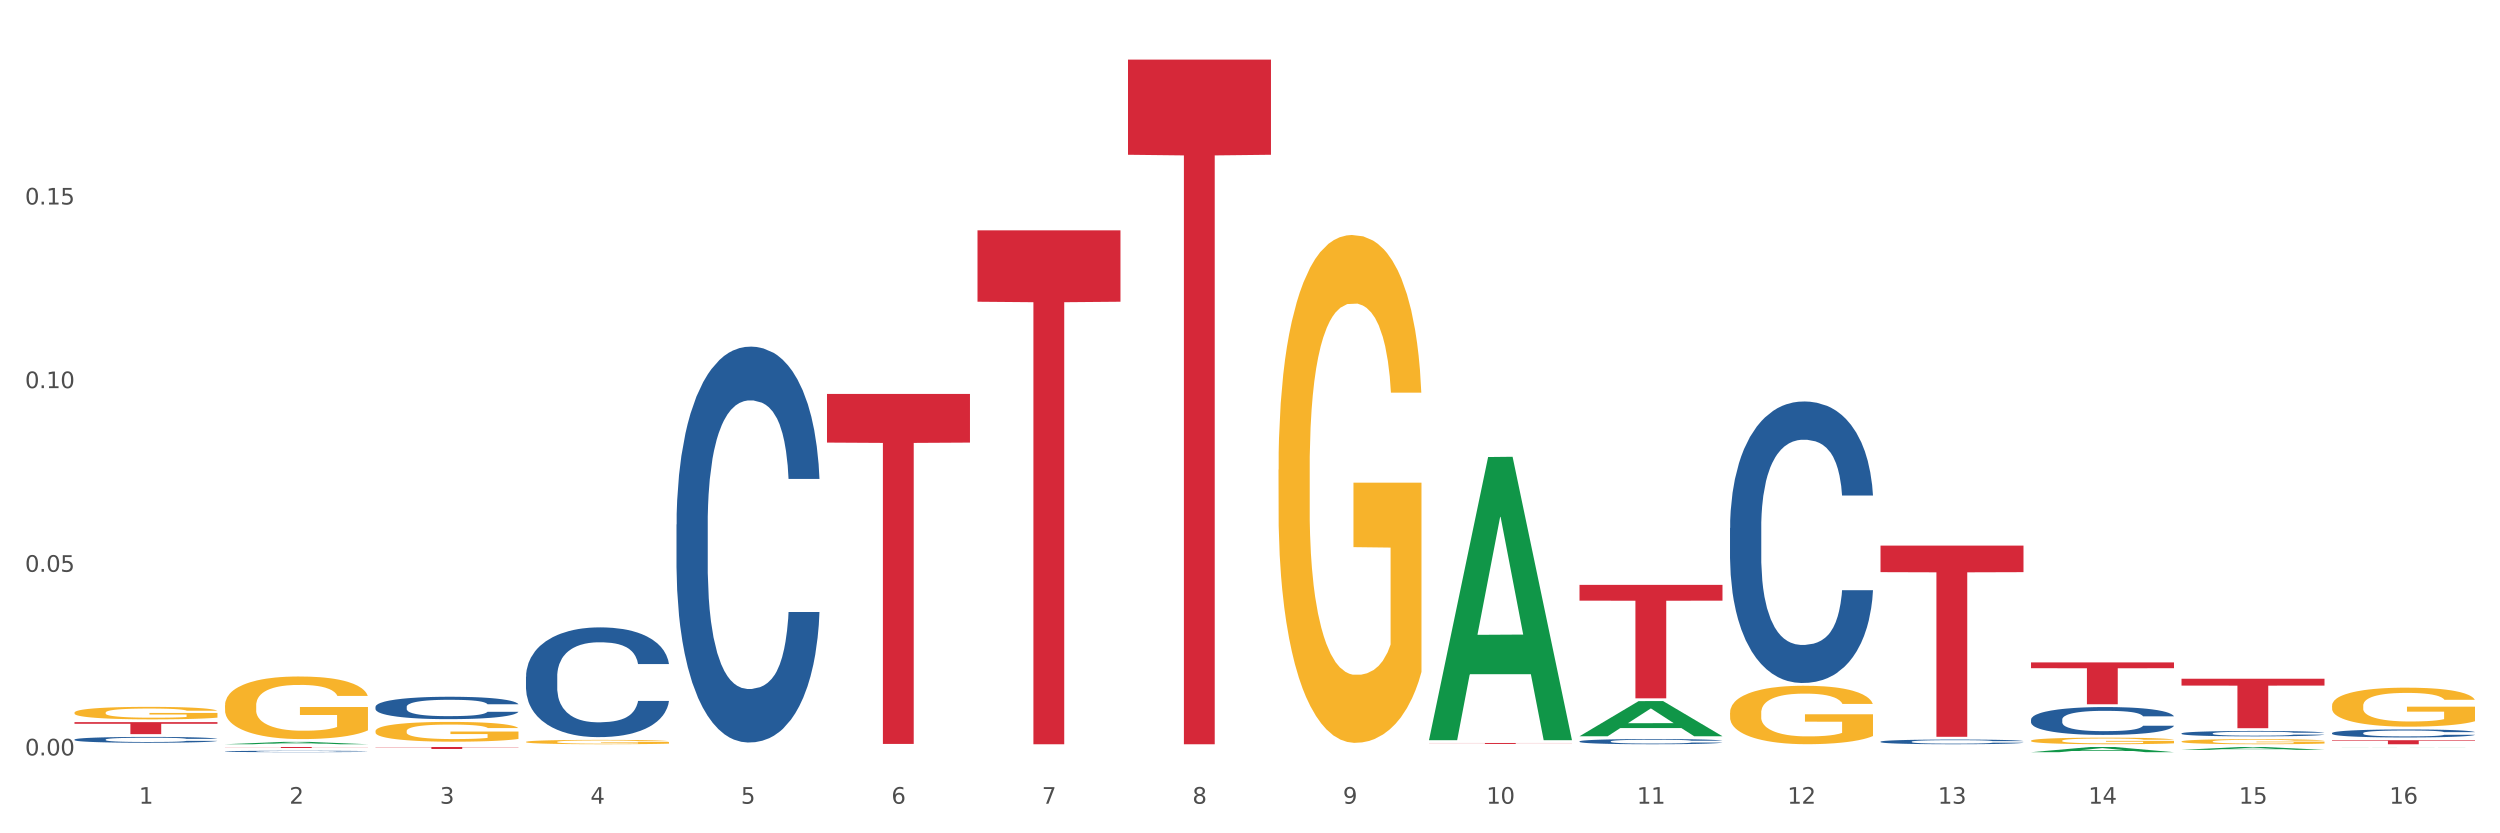 <?xml version="1.0" encoding="utf-8" standalone="no"?>
<!DOCTYPE svg PUBLIC "-//W3C//DTD SVG 1.1//EN"
  "http://www.w3.org/Graphics/SVG/1.1/DTD/svg11.dtd">
<svg xmlns:xlink="http://www.w3.org/1999/xlink" width="1080pt" height="360pt" viewBox="0 0 1080 360" xmlns="http://www.w3.org/2000/svg" version="1.1">
 <rect x="0" y="0" width="1080" height="360" fill="#333333" stroke="none"/>
 <defs>
  <style type="text/css">*{stroke-linejoin: round; stroke-linecap: butt}</style>
 </defs>
 <g id="figure_1">
  <g id="patch_1">
   <path d="M 0 360 
L 1080 360 
L 1080 0 
L 0 0 
z
" style="fill: #ffffff; stroke: #ffffff; stroke-linejoin: miter"/>
  </g>
  <g id="axes_1">
   <g id="matplotlib.axis_1">
    <g id="xtick_1">
     <g id="text_1">
      <!-- 1 -->
      <g style="fill: #4d4d4d" transform="translate(60.004 347.204) scale(0.096 -0.096)">
       <defs>
        <path id="DejaVuSans-31" d="M 794 531 
L 1825 531 
L 1825 4091 
L 703 3866 
L 703 4441 
L 1819 4666 
L 2450 4666 
L 2450 531 
L 3481 531 
L 3481 0 
L 794 0 
L 794 531 
z
" transform="scale(0.016)"/>
       </defs>
       <use xlink:href="#DejaVuSans-31"/>
      </g>
     </g>
    </g>
    <g id="xtick_2">
     <g id="text_2">
      <!-- 2 -->
      <g style="fill: #4d4d4d" transform="translate(125.021 347.204) scale(0.096 -0.096)">
       <defs>
        <path id="DejaVuSans-32" d="M 1228 531 
L 3431 531 
L 3431 0 
L 469 0 
L 469 531 
Q 828 903 1448 1529 
Q 2069 2156 2228 2338 
Q 2531 2678 2651 2914 
Q 2772 3150 2772 3378 
Q 2772 3750 2511 3984 
Q 2250 4219 1831 4219 
Q 1534 4219 1204 4116 
Q 875 4013 500 3803 
L 500 4441 
Q 881 4594 1212 4672 
Q 1544 4750 1819 4750 
Q 2544 4750 2975 4387 
Q 3406 4025 3406 3419 
Q 3406 3131 3298 2873 
Q 3191 2616 2906 2266 
Q 2828 2175 2409 1742 
Q 1991 1309 1228 531 
z
" transform="scale(0.016)"/>
       </defs>
       <use xlink:href="#DejaVuSans-32"/>
      </g>
     </g>
    </g>
    <g id="xtick_3">
     <g id="text_3">
      <!-- 3 -->
      <g style="fill: #4d4d4d" transform="translate(190.039 347.204) scale(0.096 -0.096)">
       <defs>
        <path id="DejaVuSans-33" d="M 2597 2516 
Q 3050 2419 3304 2112 
Q 3559 1806 3559 1356 
Q 3559 666 3084 287 
Q 2609 -91 1734 -91 
Q 1441 -91 1130 -33 
Q 819 25 488 141 
L 488 750 
Q 750 597 1062 519 
Q 1375 441 1716 441 
Q 2309 441 2620 675 
Q 2931 909 2931 1356 
Q 2931 1769 2642 2001 
Q 2353 2234 1838 2234 
L 1294 2234 
L 1294 2753 
L 1863 2753 
Q 2328 2753 2575 2939 
Q 2822 3125 2822 3475 
Q 2822 3834 2567 4026 
Q 2313 4219 1838 4219 
Q 1578 4219 1281 4162 
Q 984 4106 628 3988 
L 628 4550 
Q 988 4650 1302 4700 
Q 1616 4750 1894 4750 
Q 2613 4750 3031 4423 
Q 3450 4097 3450 3541 
Q 3450 3153 3228 2886 
Q 3006 2619 2597 2516 
z
" transform="scale(0.016)"/>
       </defs>
       <use xlink:href="#DejaVuSans-33"/>
      </g>
     </g>
    </g>
    <g id="xtick_4">
     <g id="text_4">
      <!-- 4 -->
      <g style="fill: #4d4d4d" transform="translate(255.056 347.204) scale(0.096 -0.096)">
       <defs>
        <path id="DejaVuSans-34" d="M 2419 4116 
L 825 1625 
L 2419 1625 
L 2419 4116 
z
M 2253 4666 
L 3047 4666 
L 3047 1625 
L 3713 1625 
L 3713 1100 
L 3047 1100 
L 3047 0 
L 2419 0 
L 2419 1100 
L 313 1100 
L 313 1709 
L 2253 4666 
z
" transform="scale(0.016)"/>
       </defs>
       <use xlink:href="#DejaVuSans-34"/>
      </g>
     </g>
    </g>
    <g id="xtick_5">
     <g id="text_5">
      <!-- 5 -->
      <g style="fill: #4d4d4d" transform="translate(320.073 347.204) scale(0.096 -0.096)">
       <defs>
        <path id="DejaVuSans-35" d="M 691 4666 
L 3169 4666 
L 3169 4134 
L 1269 4134 
L 1269 2991 
Q 1406 3038 1543 3061 
Q 1681 3084 1819 3084 
Q 2600 3084 3056 2656 
Q 3513 2228 3513 1497 
Q 3513 744 3044 326 
Q 2575 -91 1722 -91 
Q 1428 -91 1123 -41 
Q 819 9 494 109 
L 494 744 
Q 775 591 1075 516 
Q 1375 441 1709 441 
Q 2250 441 2565 725 
Q 2881 1009 2881 1497 
Q 2881 1984 2565 2268 
Q 2250 2553 1709 2553 
Q 1456 2553 1204 2497 
Q 953 2441 691 2322 
L 691 4666 
z
" transform="scale(0.016)"/>
       </defs>
       <use xlink:href="#DejaVuSans-35"/>
      </g>
     </g>
    </g>
    <g id="xtick_6">
     <g id="text_6">
      <!-- 6 -->
      <g style="fill: #4d4d4d" transform="translate(385.09 347.204) scale(0.096 -0.096)">
       <defs>
        <path id="DejaVuSans-36" d="M 2113 2584 
Q 1688 2584 1439 2293 
Q 1191 2003 1191 1497 
Q 1191 994 1439 701 
Q 1688 409 2113 409 
Q 2538 409 2786 701 
Q 3034 994 3034 1497 
Q 3034 2003 2786 2293 
Q 2538 2584 2113 2584 
z
M 3366 4563 
L 3366 3988 
Q 3128 4100 2886 4159 
Q 2644 4219 2406 4219 
Q 1781 4219 1451 3797 
Q 1122 3375 1075 2522 
Q 1259 2794 1537 2939 
Q 1816 3084 2150 3084 
Q 2853 3084 3261 2657 
Q 3669 2231 3669 1497 
Q 3669 778 3244 343 
Q 2819 -91 2113 -91 
Q 1303 -91 875 529 
Q 447 1150 447 2328 
Q 447 3434 972 4092 
Q 1497 4750 2381 4750 
Q 2619 4750 2861 4703 
Q 3103 4656 3366 4563 
z
" transform="scale(0.016)"/>
       </defs>
       <use xlink:href="#DejaVuSans-36"/>
      </g>
     </g>
    </g>
    <g id="xtick_7">
     <g id="text_7">
      <!-- 7 -->
      <g style="fill: #4d4d4d" transform="translate(450.108 347.204) scale(0.096 -0.096)">
       <defs>
        <path id="DejaVuSans-37" d="M 525 4666 
L 3525 4666 
L 3525 4397 
L 1831 0 
L 1172 0 
L 2766 4134 
L 525 4134 
L 525 4666 
z
" transform="scale(0.016)"/>
       </defs>
       <use xlink:href="#DejaVuSans-37"/>
      </g>
     </g>
    </g>
    <g id="xtick_8">
     <g id="text_8">
      <!-- 8 -->
      <g style="fill: #4d4d4d" transform="translate(515.125 347.204) scale(0.096 -0.096)">
       <defs>
        <path id="DejaVuSans-38" d="M 2034 2216 
Q 1584 2216 1326 1975 
Q 1069 1734 1069 1313 
Q 1069 891 1326 650 
Q 1584 409 2034 409 
Q 2484 409 2743 651 
Q 3003 894 3003 1313 
Q 3003 1734 2745 1975 
Q 2488 2216 2034 2216 
z
M 1403 2484 
Q 997 2584 770 2862 
Q 544 3141 544 3541 
Q 544 4100 942 4425 
Q 1341 4750 2034 4750 
Q 2731 4750 3128 4425 
Q 3525 4100 3525 3541 
Q 3525 3141 3298 2862 
Q 3072 2584 2669 2484 
Q 3125 2378 3379 2068 
Q 3634 1759 3634 1313 
Q 3634 634 3220 271 
Q 2806 -91 2034 -91 
Q 1263 -91 848 271 
Q 434 634 434 1313 
Q 434 1759 690 2068 
Q 947 2378 1403 2484 
z
M 1172 3481 
Q 1172 3119 1398 2916 
Q 1625 2713 2034 2713 
Q 2441 2713 2670 2916 
Q 2900 3119 2900 3481 
Q 2900 3844 2670 4047 
Q 2441 4250 2034 4250 
Q 1625 4250 1398 4047 
Q 1172 3844 1172 3481 
z
" transform="scale(0.016)"/>
       </defs>
       <use xlink:href="#DejaVuSans-38"/>
      </g>
     </g>
    </g>
    <g id="xtick_9">
     <g id="text_9">
      <!-- 9 -->
      <g style="fill: #4d4d4d" transform="translate(580.142 347.204) scale(0.096 -0.096)">
       <defs>
        <path id="DejaVuSans-39" d="M 703 97 
L 703 672 
Q 941 559 1184 500 
Q 1428 441 1663 441 
Q 2288 441 2617 861 
Q 2947 1281 2994 2138 
Q 2813 1869 2534 1725 
Q 2256 1581 1919 1581 
Q 1219 1581 811 2004 
Q 403 2428 403 3163 
Q 403 3881 828 4315 
Q 1253 4750 1959 4750 
Q 2769 4750 3195 4129 
Q 3622 3509 3622 2328 
Q 3622 1225 3098 567 
Q 2575 -91 1691 -91 
Q 1453 -91 1209 -44 
Q 966 3 703 97 
z
M 1959 2075 
Q 2384 2075 2632 2365 
Q 2881 2656 2881 3163 
Q 2881 3666 2632 3958 
Q 2384 4250 1959 4250 
Q 1534 4250 1286 3958 
Q 1038 3666 1038 3163 
Q 1038 2656 1286 2365 
Q 1534 2075 1959 2075 
z
" transform="scale(0.016)"/>
       </defs>
       <use xlink:href="#DejaVuSans-39"/>
      </g>
     </g>
    </g>
    <g id="xtick_10">
     <g id="text_10">
      <!-- 10 -->
      <g style="fill: #4d4d4d" transform="translate(642.105 347.204) scale(0.096 -0.096)">
       <defs>
        <path id="DejaVuSans-30" d="M 2034 4250 
Q 1547 4250 1301 3770 
Q 1056 3291 1056 2328 
Q 1056 1369 1301 889 
Q 1547 409 2034 409 
Q 2525 409 2770 889 
Q 3016 1369 3016 2328 
Q 3016 3291 2770 3770 
Q 2525 4250 2034 4250 
z
M 2034 4750 
Q 2819 4750 3233 4129 
Q 3647 3509 3647 2328 
Q 3647 1150 3233 529 
Q 2819 -91 2034 -91 
Q 1250 -91 836 529 
Q 422 1150 422 2328 
Q 422 3509 836 4129 
Q 1250 4750 2034 4750 
z
" transform="scale(0.016)"/>
       </defs>
       <use xlink:href="#DejaVuSans-31"/>
       <use xlink:href="#DejaVuSans-30" transform="translate(63.623 0)"/>
      </g>
     </g>
    </g>
    <g id="xtick_11">
     <g id="text_11">
      <!-- 11 -->
      <g style="fill: #4d4d4d" transform="translate(707.123 347.204) scale(0.096 -0.096)">
       <use xlink:href="#DejaVuSans-31"/>
       <use xlink:href="#DejaVuSans-31" transform="translate(63.623 0)"/>
      </g>
     </g>
    </g>
    <g id="xtick_12">
     <g id="text_12">
      <!-- 12 -->
      <g style="fill: #4d4d4d" transform="translate(772.14 347.204) scale(0.096 -0.096)">
       <use xlink:href="#DejaVuSans-31"/>
       <use xlink:href="#DejaVuSans-32" transform="translate(63.623 0)"/>
      </g>
     </g>
    </g>
    <g id="xtick_13">
     <g id="text_13">
      <!-- 13 -->
      <g style="fill: #4d4d4d" transform="translate(837.157 347.204) scale(0.096 -0.096)">
       <use xlink:href="#DejaVuSans-31"/>
       <use xlink:href="#DejaVuSans-33" transform="translate(63.623 0)"/>
      </g>
     </g>
    </g>
    <g id="xtick_14">
     <g id="text_14">
      <!-- 14 -->
      <g style="fill: #4d4d4d" transform="translate(902.174 347.204) scale(0.096 -0.096)">
       <use xlink:href="#DejaVuSans-31"/>
       <use xlink:href="#DejaVuSans-34" transform="translate(63.623 0)"/>
      </g>
     </g>
    </g>
    <g id="xtick_15">
     <g id="text_15">
      <!-- 15 -->
      <g style="fill: #4d4d4d" transform="translate(967.192 347.204) scale(0.096 -0.096)">
       <use xlink:href="#DejaVuSans-31"/>
       <use xlink:href="#DejaVuSans-35" transform="translate(63.623 0)"/>
      </g>
     </g>
    </g>
    <g id="xtick_16">
     <g id="text_16">
      <!-- 16 -->
      <g style="fill: #4d4d4d" transform="translate(1032.209 347.204) scale(0.096 -0.096)">
       <use xlink:href="#DejaVuSans-31"/>
       <use xlink:href="#DejaVuSans-36" transform="translate(63.623 0)"/>
      </g>
     </g>
    </g>
    <g id="xtick_17"/>
    <g id="xtick_18"/>
    <g id="xtick_19"/>
    <g id="xtick_20"/>
    <g id="xtick_21"/>
    <g id="xtick_22"/>
    <g id="xtick_23"/>
    <g id="xtick_24"/>
    <g id="xtick_25"/>
    <g id="xtick_26"/>
    <g id="xtick_27"/>
    <g id="xtick_28"/>
    <g id="xtick_29"/>
    <g id="xtick_30"/>
    <g id="xtick_31"/>
   </g>
   <g id="matplotlib.axis_2">
    <g id="ytick_1">
     <g id="text_17">
      <!-- 0.00 -->
      <g style="fill: #4d4d4d" transform="translate(10.8 326.348) scale(0.096 -0.096)">
       <defs>
        <path id="DejaVuSans-2e" d="M 684 794 
L 1344 794 
L 1344 0 
L 684 0 
L 684 794 
z
" transform="scale(0.016)"/>
       </defs>
       <use xlink:href="#DejaVuSans-30"/>
       <use xlink:href="#DejaVuSans-2e" transform="translate(63.623 0)"/>
       <use xlink:href="#DejaVuSans-30" transform="translate(95.41 0)"/>
       <use xlink:href="#DejaVuSans-30" transform="translate(159.033 0)"/>
      </g>
     </g>
    </g>
    <g id="ytick_2">
     <g id="text_18">
      <!-- 0.05 -->
      <g style="fill: #4d4d4d" transform="translate(10.8 247.015) scale(0.096 -0.096)">
       <use xlink:href="#DejaVuSans-30"/>
       <use xlink:href="#DejaVuSans-2e" transform="translate(63.623 0)"/>
       <use xlink:href="#DejaVuSans-30" transform="translate(95.41 0)"/>
       <use xlink:href="#DejaVuSans-35" transform="translate(159.033 0)"/>
      </g>
     </g>
    </g>
    <g id="ytick_3">
     <g id="text_19">
      <!-- 0.10 -->
      <g style="fill: #4d4d4d" transform="translate(10.8 167.682) scale(0.096 -0.096)">
       <use xlink:href="#DejaVuSans-30"/>
       <use xlink:href="#DejaVuSans-2e" transform="translate(63.623 0)"/>
       <use xlink:href="#DejaVuSans-31" transform="translate(95.41 0)"/>
       <use xlink:href="#DejaVuSans-30" transform="translate(159.033 0)"/>
      </g>
     </g>
    </g>
    <g id="ytick_4">
     <g id="text_20">
      <!-- 0.15 -->
      <g style="fill: #4d4d4d" transform="translate(10.8 88.349) scale(0.096 -0.096)">
       <use xlink:href="#DejaVuSans-30"/>
       <use xlink:href="#DejaVuSans-2e" transform="translate(63.623 0)"/>
       <use xlink:href="#DejaVuSans-31" transform="translate(95.41 0)"/>
       <use xlink:href="#DejaVuSans-35" transform="translate(159.033 0)"/>
      </g>
     </g>
    </g>
    <g id="ytick_5"/>
    <g id="ytick_6"/>
    <g id="ytick_7"/>
    <g id="ytick_8"/>
   </g>
   <g id="PolyCollection_1">
    <path d="M 97.192 321.511 
L 97.256 321.51 
L 122.727 320.48 
L 133.297 320.479 
L 158.959 321.513 
L 146.733 321.513 
L 141.193 321.272 
L 114.894 321.272 
L 114.703 321.276 
L 109.354 321.513 
L 97.192 321.513 
L 97.192 321.511 
L 118.206 321.128 
L 137.882 321.127 
L 128.139 320.699 
L 128.012 320.697 
L 127.884 320.7 
L 118.142 321.127 
L 118.206 321.128 
L 97.192 321.511 
z
" clip-path="url(#p8c1144d927)" style="fill: #109648"/>
    <path d="M 617.33 319.55 
L 617.394 319.435 
L 642.865 197.437 
L 653.435 197.323 
L 679.097 319.78 
L 666.871 319.78 
L 661.331 291.264 
L 635.032 291.264 
L 634.841 291.724 
L 629.492 319.78 
L 617.33 319.78 
L 617.33 319.55 
L 638.343 274.247 
L 658.02 274.132 
L 648.277 223.424 
L 648.15 223.194 
L 648.022 223.539 
L 638.28 274.132 
L 638.343 274.247 
L 617.33 319.55 
z
" clip-path="url(#p8c1144d927)" style="fill: #109648"/>
    <path d="M 682.347 318.041 
L 682.411 318.027 
L 707.882 302.879 
L 718.452 302.864 
L 744.114 318.069 
L 731.888 318.069 
L 726.348 314.529 
L 700.05 314.529 
L 699.859 314.586 
L 694.51 318.069 
L 682.347 318.069 
L 682.347 318.041 
L 703.361 312.416 
L 723.037 312.401 
L 713.294 306.105 
L 713.167 306.077 
L 713.04 306.12 
L 703.297 312.401 
L 703.361 312.416 
L 682.347 318.041 
z
" clip-path="url(#p8c1144d927)" style="fill: #109648"/>
    <path d="M 877.399 324.945 
L 877.463 324.943 
L 902.933 322.702 
L 913.504 322.7 
L 939.166 324.95 
L 926.94 324.95 
L 921.4 324.426 
L 895.101 324.426 
L 894.91 324.434 
L 889.561 324.95 
L 877.399 324.95 
L 877.399 324.945 
L 898.412 324.113 
L 918.089 324.111 
L 908.346 323.18 
L 908.219 323.175 
L 908.091 323.182 
L 898.349 324.111 
L 898.412 324.113 
L 877.399 324.945 
z
" clip-path="url(#p8c1144d927)" style="fill: #109648"/>
    <path d="M 942.416 323.934 
L 942.48 323.932 
L 967.951 322.701 
L 978.521 322.7 
L 1004.183 323.936 
L 991.957 323.936 
L 986.417 323.648 
L 960.118 323.648 
L 959.927 323.653 
L 954.579 323.936 
L 942.416 323.936 
L 942.416 323.934 
L 963.43 323.477 
L 983.106 323.475 
L 973.363 322.964 
L 973.236 322.961 
L 973.109 322.965 
L 963.366 323.475 
L 963.43 323.477 
L 942.416 323.934 
z
" clip-path="url(#p8c1144d927)" style="fill: #109648"/>
    <path d="M 1007.434 322.756 
L 1007.497 322.756 
L 1032.968 322.7 
L 1043.538 322.7 
L 1069.2 322.756 
L 1056.974 322.756 
L 1051.434 322.743 
L 1025.136 322.743 
L 1024.945 322.743 
L 1019.596 322.756 
L 1007.434 322.756 
L 1007.434 322.756 
L 1028.447 322.735 
L 1048.123 322.735 
L 1038.38 322.712 
L 1038.253 322.712 
L 1038.126 322.712 
L 1028.383 322.735 
L 1028.447 322.735 
L 1007.434 322.756 
z
" clip-path="url(#p8c1144d927)" style="fill: #109648"/>
    <path d="M 487.296 25.759 
L 549.062 25.759 
L 549.062 66.859 
L 524.765 67.137 
L 524.765 321.513 
L 511.446 321.513 
L 511.446 67.137 
L 487.296 66.859 
L 487.296 26.037 
L 487.296 25.759 
z
" clip-path="url(#p8c1144d927)" style="fill: #d62839"/>
    <path d="M 617.33 320.968 
L 679.097 320.968 
L 679.097 321.027 
L 654.8 321.027 
L 654.8 321.393 
L 641.481 321.393 
L 641.481 321.027 
L 617.33 321.027 
L 617.33 320.968 
L 617.33 320.968 
z
" clip-path="url(#p8c1144d927)" style="fill: #d62839"/>
    <path d="M 682.347 252.666 
L 744.114 252.666 
L 744.114 259.476 
L 719.817 259.522 
L 719.817 301.677 
L 706.498 301.677 
L 706.498 259.522 
L 682.347 259.476 
L 682.347 252.712 
L 682.347 252.666 
z
" clip-path="url(#p8c1144d927)" style="fill: #d62839"/>
    <path d="M 97.192 322.7 
L 158.959 322.7 
L 158.959 322.76 
L 134.662 322.761 
L 134.662 323.133 
L 121.343 323.133 
L 121.343 322.761 
L 97.192 322.76 
L 97.192 322.701 
L 97.192 322.7 
z
" clip-path="url(#p8c1144d927)" style="fill: #d62839"/>
    <path d="M 422.278 99.495 
L 484.045 99.495 
L 484.045 130.348 
L 459.748 130.556 
L 459.748 321.513 
L 446.429 321.513 
L 446.429 130.556 
L 422.278 130.348 
L 422.278 99.703 
L 422.278 99.495 
z
" clip-path="url(#p8c1144d927)" style="fill: #d62839"/>
    <path d="M 812.382 235.688 
L 874.148 235.688 
L 874.148 247.167 
L 849.852 247.244 
L 849.852 318.292 
L 836.532 318.292 
L 836.532 247.244 
L 812.382 247.167 
L 812.382 235.765 
L 812.382 235.688 
z
" clip-path="url(#p8c1144d927)" style="fill: #d62839"/>
    <path d="M 32.175 311.958 
L 93.941 311.958 
L 93.941 312.681 
L 69.645 312.686 
L 69.645 317.158 
L 56.325 317.158 
L 56.325 312.686 
L 32.175 312.681 
L 32.175 311.963 
L 32.175 311.958 
z
" clip-path="url(#p8c1144d927)" style="fill: #d62839"/>
    <path d="M 357.261 170.186 
L 419.028 170.186 
L 419.028 191.198 
L 394.731 191.34 
L 394.731 321.382 
L 381.412 321.382 
L 381.412 191.34 
L 357.261 191.198 
L 357.261 170.328 
L 357.261 170.186 
z
" clip-path="url(#p8c1144d927)" style="fill: #d62839"/>
    <path d="M 162.209 322.7 
L 223.976 322.7 
L 223.976 322.821 
L 199.679 322.822 
L 199.679 323.571 
L 186.36 323.571 
L 186.36 322.822 
L 162.209 322.821 
L 162.209 322.701 
L 162.209 322.7 
z
" clip-path="url(#p8c1144d927)" style="fill: #d62839"/>
    <path d="M 942.416 316.824 
L 942.489 316.822 
L 942.489 316.762 
L 942.708 316.681 
L 943.512 316.531 
L 944.534 316.418 
L 946.286 316.286 
L 947.235 316.23 
L 948.476 316.168 
L 951.032 316.068 
L 953.952 315.982 
L 955.996 315.935 
L 957.529 315.905 
L 960.961 315.852 
L 962.932 315.828 
L 964.976 315.809 
L 966.729 315.796 
L 969.649 315.781 
L 971.985 315.775 
L 974.687 315.773 
L 976.95 315.775 
L 979.943 315.784 
L 984.324 315.809 
L 986.003 315.824 
L 988.267 315.85 
L 990.603 315.884 
L 992.501 315.918 
L 994.691 315.967 
L 996.955 316.031 
L 999.145 316.113 
L 1000.678 316.187 
L 1001.919 316.266 
L 1003.015 316.362 
L 1003.818 316.467 
L 1004.183 316.555 
L 990.822 316.555 
L 990.457 316.476 
L 989.727 316.39 
L 988.997 316.333 
L 988.194 316.286 
L 986.952 316.232 
L 985.857 316.198 
L 984.032 316.157 
L 982.353 316.132 
L 980.966 316.117 
L 979.286 316.104 
L 975.709 316.091 
L 973.154 316.091 
L 971.547 316.095 
L 969.576 316.106 
L 967.897 316.121 
L 965.926 316.147 
L 964.392 316.175 
L 962.859 316.211 
L 961.983 316.236 
L 960.669 316.283 
L 959.793 316.322 
L 958.625 316.388 
L 957.967 316.435 
L 956.799 316.557 
L 956.288 316.647 
L 956.069 316.709 
L 955.923 316.777 
L 955.923 317.11 
L 956.361 317.26 
L 956.726 317.324 
L 957.31 317.396 
L 958.406 317.49 
L 960.012 317.582 
L 961.691 317.648 
L 963.078 317.689 
L 964.392 317.719 
L 965.707 317.742 
L 967.313 317.764 
L 968.627 317.777 
L 970.598 317.789 
L 972.935 317.796 
L 974.76 317.796 
L 978.483 317.785 
L 980.163 317.774 
L 981.769 317.759 
L 983.521 317.736 
L 984.908 317.71 
L 985.711 317.691 
L 987.025 317.651 
L 988.048 317.608 
L 988.924 317.559 
L 989.508 317.516 
L 990.165 317.452 
L 990.676 317.379 
L 990.822 317.341 
L 1004.183 317.341 
L 1003.891 317.418 
L 1003.38 317.492 
L 1002.358 317.593 
L 1001.554 317.651 
L 1000.313 317.721 
L 998.999 317.781 
L 997.174 317.847 
L 995.495 317.896 
L 993.742 317.939 
L 991.844 317.977 
L 988.413 318.031 
L 987.171 318.046 
L 984.543 318.071 
L 982.499 318.086 
L 979.505 318.101 
L 976.439 318.11 
L 973.227 318.112 
L 970.379 318.108 
L 967.24 318.095 
L 965.268 318.082 
L 963.078 318.063 
L 960.523 318.033 
L 958.114 317.997 
L 955.85 317.954 
L 953.733 317.905 
L 951.762 317.849 
L 949.206 317.757 
L 947.308 317.668 
L 945.921 317.584 
L 944.972 317.514 
L 944.023 317.424 
L 943.512 317.362 
L 942.708 317.213 
L 942.416 317.074 
L 942.416 316.824 
z
" clip-path="url(#p8c1144d927)" style="fill: #255c99"/>
    <path d="M 682.347 320.27 
L 682.42 320.268 
L 682.42 320.211 
L 682.639 320.132 
L 683.443 319.988 
L 684.465 319.879 
L 686.217 319.751 
L 687.166 319.698 
L 688.407 319.638 
L 690.963 319.541 
L 693.883 319.459 
L 695.927 319.414 
L 697.46 319.385 
L 700.892 319.333 
L 702.863 319.311 
L 704.907 319.292 
L 706.66 319.28 
L 709.58 319.265 
L 711.916 319.259 
L 714.618 319.257 
L 716.881 319.259 
L 719.875 319.267 
L 724.255 319.292 
L 725.934 319.307 
L 728.198 319.331 
L 730.534 319.364 
L 732.432 319.397 
L 734.623 319.445 
L 736.886 319.506 
L 739.076 319.585 
L 740.609 319.657 
L 741.85 319.733 
L 742.946 319.826 
L 743.749 319.927 
L 744.114 320.011 
L 730.753 320.011 
L 730.388 319.935 
L 729.658 319.852 
L 728.928 319.797 
L 728.125 319.751 
L 726.883 319.7 
L 725.788 319.667 
L 723.963 319.628 
L 722.284 319.603 
L 720.897 319.589 
L 719.217 319.576 
L 715.64 319.564 
L 713.085 319.564 
L 711.478 319.568 
L 709.507 319.578 
L 707.828 319.593 
L 705.857 319.618 
L 704.323 319.644 
L 702.79 319.679 
L 701.914 319.704 
L 700.6 319.749 
L 699.724 319.786 
L 698.556 319.85 
L 697.899 319.896 
L 696.73 320.013 
L 696.219 320.1 
L 696 320.159 
L 695.854 320.225 
L 695.854 320.546 
L 696.292 320.691 
L 696.657 320.752 
L 697.241 320.823 
L 698.337 320.913 
L 699.943 321.002 
L 701.622 321.066 
L 703.009 321.105 
L 704.323 321.134 
L 705.638 321.156 
L 707.244 321.177 
L 708.558 321.189 
L 710.529 321.201 
L 712.866 321.208 
L 714.691 321.208 
L 718.414 321.197 
L 720.094 321.187 
L 721.7 321.173 
L 723.452 321.15 
L 724.839 321.125 
L 725.642 321.107 
L 726.956 321.068 
L 727.979 321.026 
L 728.855 320.979 
L 729.439 320.938 
L 730.096 320.876 
L 730.607 320.806 
L 730.753 320.769 
L 744.114 320.769 
L 743.822 320.843 
L 743.311 320.915 
L 742.289 321.012 
L 741.485 321.068 
L 740.244 321.136 
L 738.93 321.193 
L 737.105 321.257 
L 735.426 321.304 
L 733.673 321.346 
L 731.775 321.383 
L 728.344 321.434 
L 727.102 321.449 
L 724.474 321.473 
L 722.43 321.488 
L 719.436 321.502 
L 716.37 321.51 
L 713.158 321.513 
L 710.31 321.508 
L 707.171 321.496 
L 705.2 321.484 
L 703.009 321.465 
L 700.454 321.436 
L 698.045 321.401 
L 695.781 321.36 
L 693.664 321.313 
L 691.693 321.259 
L 689.137 321.171 
L 687.239 321.084 
L 685.852 321.004 
L 684.903 320.936 
L 683.954 320.849 
L 683.443 320.79 
L 682.639 320.645 
L 682.347 320.511 
L 682.347 320.27 
z
" clip-path="url(#p8c1144d927)" style="fill: #255c99"/>
    <path d="M 877.399 319.982 
L 877.472 319.98 
L 877.472 319.886 
L 877.618 319.806 
L 878.347 319.611 
L 879.441 319.45 
L 880.243 319.364 
L 881.045 319.294 
L 881.993 319.224 
L 883.16 319.151 
L 885.275 319.044 
L 886.588 318.99 
L 888.192 318.933 
L 891.109 318.85 
L 893.224 318.803 
L 895.411 318.764 
L 898.985 318.717 
L 901.318 318.696 
L 903.798 318.681 
L 906.787 318.67 
L 909.048 318.668 
L 914.007 318.675 
L 918.236 318.699 
L 920.278 318.717 
L 922.904 318.748 
L 924.289 318.769 
L 926.55 318.811 
L 928.883 318.865 
L 930.488 318.912 
L 932.894 319 
L 934.717 319.089 
L 936.394 319.198 
L 937.27 319.273 
L 937.926 319.343 
L 938.509 319.424 
L 939.093 319.551 
L 925.966 319.551 
L 925.456 319.46 
L 924.654 319.374 
L 923.487 319.291 
L 922.466 319.239 
L 920.716 319.174 
L 919.111 319.133 
L 917.434 319.102 
L 915.392 319.076 
L 913.788 319.063 
L 911.527 319.052 
L 907.079 319.055 
L 904.089 319.076 
L 902.047 319.102 
L 900.735 319.125 
L 899.568 319.151 
L 898.255 319.187 
L 896.724 319.242 
L 895.63 319.291 
L 894.536 319.354 
L 893.661 319.416 
L 892.859 319.489 
L 892.203 319.567 
L 891.692 319.647 
L 891.255 319.746 
L 890.89 319.91 
L 890.89 320.265 
L 891.036 320.346 
L 891.4 320.453 
L 891.838 320.533 
L 892.567 320.629 
L 893.224 320.694 
L 894.463 320.788 
L 895.849 320.866 
L 896.943 320.915 
L 898.037 320.957 
L 899.933 321.014 
L 902.047 321.06 
L 903.87 321.089 
L 906.35 321.115 
L 908.027 321.125 
L 909.486 321.131 
L 913.059 321.131 
L 915.611 321.123 
L 918.455 321.105 
L 920.643 321.081 
L 922.466 321.053 
L 924.508 321.006 
L 925.82 320.962 
L 925.82 320.419 
L 909.777 320.416 
L 909.777 320.055 
L 939.166 320.055 
L 939.166 321.115 
L 937.926 321.17 
L 936.54 321.219 
L 935.082 321.263 
L 932.894 321.318 
L 930.269 321.37 
L 927.935 321.406 
L 925.456 321.437 
L 922.539 321.466 
L 918.747 321.492 
L 916.413 321.502 
L 913.496 321.51 
L 910.069 321.513 
L 907.079 321.507 
L 904.162 321.494 
L 901.099 321.471 
L 898.109 321.437 
L 895.849 321.403 
L 893.588 321.362 
L 891.182 321.307 
L 889.286 321.255 
L 887.827 321.209 
L 886.223 321.149 
L 884.473 321.071 
L 883.16 321.001 
L 881.993 320.928 
L 880.754 320.834 
L 879.879 320.754 
L 879.003 320.653 
L 878.493 320.577 
L 877.91 320.46 
L 877.472 320.297 
L 877.399 319.982 
z
" clip-path="url(#p8c1144d927)" style="fill: #f7b32b"/>
    <path d="M 747.365 307.915 
L 747.438 307.892 
L 747.438 307.062 
L 747.583 306.347 
L 748.313 304.617 
L 749.407 303.187 
L 750.209 302.426 
L 751.011 301.803 
L 751.959 301.181 
L 753.126 300.535 
L 755.24 299.589 
L 756.553 299.105 
L 758.157 298.598 
L 761.074 297.86 
L 763.189 297.444 
L 765.377 297.099 
L 768.95 296.683 
L 771.284 296.499 
L 773.763 296.36 
L 776.753 296.268 
L 779.014 296.245 
L 783.972 296.314 
L 788.202 296.522 
L 790.244 296.683 
L 792.869 296.96 
L 794.255 297.145 
L 796.515 297.514 
L 798.849 297.998 
L 800.453 298.413 
L 802.86 299.197 
L 804.683 299.981 
L 806.36 300.95 
L 807.235 301.619 
L 807.891 302.242 
L 808.475 302.957 
L 809.058 304.087 
L 795.932 304.087 
L 795.421 303.28 
L 794.619 302.518 
L 793.452 301.78 
L 792.432 301.319 
L 790.681 300.743 
L 789.077 300.374 
L 787.4 300.097 
L 785.358 299.866 
L 783.754 299.751 
L 781.493 299.659 
L 777.045 299.682 
L 774.055 299.866 
L 772.013 300.097 
L 770.7 300.304 
L 769.533 300.535 
L 768.221 300.858 
L 766.689 301.342 
L 765.596 301.78 
L 764.502 302.334 
L 763.627 302.887 
L 762.824 303.533 
L 762.168 304.225 
L 761.658 304.94 
L 761.22 305.816 
L 760.856 307.269 
L 760.856 310.429 
L 761.001 311.144 
L 761.366 312.09 
L 761.804 312.805 
L 762.533 313.658 
L 763.189 314.235 
L 764.429 315.065 
L 765.814 315.757 
L 766.908 316.195 
L 768.002 316.564 
L 769.898 317.071 
L 772.013 317.487 
L 773.836 317.74 
L 776.315 317.971 
L 777.993 318.063 
L 779.451 318.109 
L 783.024 318.109 
L 785.577 318.04 
L 788.421 317.879 
L 790.608 317.671 
L 792.432 317.417 
L 794.473 317.002 
L 795.786 316.61 
L 795.786 311.79 
L 779.743 311.767 
L 779.743 308.561 
L 809.131 308.561 
L 809.131 317.971 
L 807.891 318.455 
L 806.506 318.893 
L 805.047 319.286 
L 802.86 319.77 
L 800.234 320.231 
L 797.901 320.554 
L 795.421 320.831 
L 792.504 321.084 
L 788.712 321.315 
L 786.379 321.407 
L 783.462 321.477 
L 780.034 321.5 
L 777.045 321.453 
L 774.128 321.338 
L 771.065 321.131 
L 768.075 320.831 
L 765.814 320.531 
L 763.554 320.162 
L 761.147 319.678 
L 759.251 319.216 
L 757.793 318.801 
L 756.188 318.271 
L 754.438 317.579 
L 753.126 316.956 
L 751.959 316.31 
L 750.719 315.48 
L 749.844 314.765 
L 748.969 313.866 
L 748.459 313.197 
L 747.875 312.159 
L 747.438 310.706 
L 747.365 307.915 
z
" clip-path="url(#p8c1144d927)" style="fill: #f7b32b"/>
    <path d="M 552.313 202.897 
L 552.386 202.696 
L 552.386 195.483 
L 552.532 189.271 
L 553.261 174.243 
L 554.355 161.819 
L 555.157 155.207 
L 555.959 149.796 
L 556.907 144.386 
L 558.074 138.776 
L 560.189 130.56 
L 561.501 126.352 
L 563.106 121.944 
L 566.023 115.532 
L 568.137 111.925 
L 570.325 108.919 
L 573.898 105.312 
L 576.232 103.709 
L 578.711 102.507 
L 581.701 101.706 
L 583.962 101.505 
L 588.921 102.106 
L 593.15 103.91 
L 595.192 105.312 
L 597.817 107.717 
L 599.203 109.32 
L 601.464 112.526 
L 603.797 116.734 
L 605.401 120.341 
L 607.808 127.154 
L 609.631 133.967 
L 611.308 142.382 
L 612.183 148.193 
L 612.84 153.604 
L 613.423 159.815 
L 614.006 169.634 
L 600.88 169.634 
L 600.37 162.621 
L 599.567 156.008 
L 598.401 149.596 
L 597.38 145.589 
L 595.63 140.579 
L 594.025 137.373 
L 592.348 134.968 
L 590.306 132.965 
L 588.702 131.963 
L 586.441 131.161 
L 581.993 131.362 
L 579.003 132.965 
L 576.961 134.968 
L 575.649 136.772 
L 574.482 138.776 
L 573.169 141.581 
L 571.638 145.789 
L 570.544 149.596 
L 569.45 154.405 
L 568.575 159.214 
L 567.773 164.825 
L 567.116 170.836 
L 566.606 177.048 
L 566.168 184.662 
L 565.804 197.286 
L 565.804 224.738 
L 565.95 230.95 
L 566.314 239.165 
L 566.752 245.377 
L 567.481 252.791 
L 568.137 257.801 
L 569.377 265.014 
L 570.763 271.026 
L 571.856 274.833 
L 572.95 278.039 
L 574.846 282.447 
L 576.961 286.054 
L 578.784 288.258 
L 581.264 290.262 
L 582.941 291.063 
L 584.399 291.464 
L 587.973 291.464 
L 590.525 290.863 
L 593.369 289.46 
L 595.557 287.657 
L 597.38 285.453 
L 599.422 281.846 
L 600.734 278.44 
L 600.734 236.56 
L 584.691 236.36 
L 584.691 208.507 
L 614.079 208.507 
L 614.079 290.262 
L 612.84 294.47 
L 611.454 298.277 
L 609.996 301.683 
L 607.808 305.891 
L 605.183 309.899 
L 602.849 312.704 
L 600.37 315.109 
L 597.453 317.313 
L 593.661 319.317 
L 591.327 320.118 
L 588.41 320.719 
L 584.983 320.92 
L 581.993 320.519 
L 579.076 319.517 
L 576.013 317.714 
L 573.023 315.109 
L 570.763 312.504 
L 568.502 309.298 
L 566.096 305.09 
L 564.199 301.082 
L 562.741 297.476 
L 561.137 292.867 
L 559.387 286.855 
L 558.074 281.445 
L 556.907 275.835 
L 555.667 268.621 
L 554.792 262.409 
L 553.917 254.595 
L 553.407 248.784 
L 552.823 239.766 
L 552.386 227.143 
L 552.313 202.897 
z
" clip-path="url(#p8c1144d927)" style="fill: #f7b32b"/>
    <path d="M 942.416 320.322 
L 942.489 320.32 
L 942.489 320.247 
L 942.635 320.185 
L 943.364 320.033 
L 944.458 319.908 
L 945.26 319.841 
L 946.063 319.787 
L 947.011 319.732 
L 948.177 319.676 
L 950.292 319.593 
L 951.605 319.55 
L 953.209 319.506 
L 956.126 319.441 
L 958.241 319.405 
L 960.429 319.374 
L 964.002 319.338 
L 966.335 319.322 
L 968.815 319.31 
L 971.805 319.302 
L 974.065 319.3 
L 979.024 319.306 
L 983.254 319.324 
L 985.296 319.338 
L 987.921 319.362 
L 989.306 319.379 
L 991.567 319.411 
L 993.901 319.453 
L 995.505 319.49 
L 997.911 319.558 
L 999.734 319.627 
L 1001.412 319.712 
L 1002.287 319.771 
L 1002.943 319.825 
L 1003.526 319.888 
L 1004.11 319.987 
L 990.984 319.987 
L 990.473 319.916 
L 989.671 319.849 
L 988.504 319.785 
L 987.483 319.744 
L 985.733 319.694 
L 984.129 319.661 
L 982.451 319.637 
L 980.41 319.617 
L 978.805 319.607 
L 976.545 319.599 
L 972.096 319.601 
L 969.106 319.617 
L 967.065 319.637 
L 965.752 319.655 
L 964.585 319.676 
L 963.273 319.704 
L 961.741 319.746 
L 960.647 319.785 
L 959.553 319.833 
L 958.678 319.882 
L 957.876 319.938 
L 957.22 319.999 
L 956.709 320.062 
L 956.272 320.138 
L 955.907 320.266 
L 955.907 320.543 
L 956.053 320.605 
L 956.418 320.688 
L 956.855 320.751 
L 957.585 320.825 
L 958.241 320.876 
L 959.481 320.949 
L 960.866 321.009 
L 961.96 321.048 
L 963.054 321.08 
L 964.95 321.125 
L 967.065 321.161 
L 968.888 321.183 
L 971.367 321.203 
L 973.044 321.211 
L 974.503 321.215 
L 978.076 321.215 
L 980.628 321.209 
L 983.472 321.195 
L 985.66 321.177 
L 987.483 321.155 
L 989.525 321.118 
L 990.838 321.084 
L 990.838 320.662 
L 974.795 320.66 
L 974.795 320.379 
L 1004.183 320.379 
L 1004.183 321.203 
L 1002.943 321.246 
L 1001.558 321.284 
L 1000.099 321.319 
L 997.911 321.361 
L 995.286 321.401 
L 992.953 321.43 
L 990.473 321.454 
L 987.556 321.476 
L 983.764 321.496 
L 981.431 321.504 
L 978.514 321.51 
L 975.086 321.513 
L 972.096 321.508 
L 969.179 321.498 
L 966.117 321.48 
L 963.127 321.454 
L 960.866 321.428 
L 958.605 321.395 
L 956.199 321.353 
L 954.303 321.312 
L 952.844 321.276 
L 951.24 321.23 
L 949.49 321.169 
L 948.177 321.114 
L 947.011 321.058 
L 945.771 320.985 
L 944.896 320.922 
L 944.021 320.844 
L 943.51 320.785 
L 942.927 320.694 
L 942.489 320.567 
L 942.416 320.322 
z
" clip-path="url(#p8c1144d927)" style="fill: #f7b32b"/>
    <path d="M 812.382 320.393 
L 812.455 320.391 
L 812.455 320.339 
L 812.674 320.269 
L 813.477 320.139 
L 814.499 320.04 
L 816.251 319.925 
L 817.201 319.877 
L 818.442 319.823 
L 820.997 319.736 
L 823.917 319.662 
L 825.962 319.621 
L 827.495 319.595 
L 830.926 319.549 
L 832.898 319.528 
L 834.942 319.511 
L 836.694 319.5 
L 839.615 319.487 
L 841.951 319.482 
L 844.652 319.48 
L 846.916 319.482 
L 849.909 319.489 
L 854.29 319.511 
L 855.969 319.524 
L 858.232 319.547 
L 860.568 319.576 
L 862.467 319.606 
L 864.657 319.649 
L 866.92 319.704 
L 869.111 319.775 
L 870.644 319.84 
L 871.885 319.909 
L 872.98 319.992 
L 873.783 320.083 
L 874.148 320.159 
L 860.787 320.159 
L 860.422 320.091 
L 859.692 320.016 
L 858.962 319.966 
L 858.159 319.925 
L 856.918 319.879 
L 855.823 319.849 
L 853.998 319.814 
L 852.318 319.792 
L 850.931 319.779 
L 849.252 319.768 
L 845.674 319.756 
L 843.119 319.756 
L 841.513 319.76 
L 839.542 319.769 
L 837.862 319.782 
L 835.891 319.805 
L 834.358 319.829 
L 832.825 319.86 
L 831.949 319.883 
L 830.634 319.924 
L 829.758 319.957 
L 828.59 320.014 
L 827.933 320.055 
L 826.765 320.161 
L 826.254 320.239 
L 826.035 320.293 
L 825.889 320.352 
L 825.889 320.642 
L 826.327 320.772 
L 826.692 320.828 
L 827.276 320.891 
L 828.371 320.972 
L 829.977 321.052 
L 831.657 321.11 
L 833.044 321.145 
L 834.358 321.171 
L 835.672 321.191 
L 837.278 321.21 
L 838.592 321.221 
L 840.564 321.232 
L 842.9 321.238 
L 844.725 321.238 
L 848.449 321.228 
L 850.128 321.219 
L 851.734 321.206 
L 853.486 321.186 
L 854.874 321.164 
L 855.677 321.147 
L 856.991 321.112 
L 858.013 321.074 
L 858.889 321.032 
L 859.473 320.995 
L 860.13 320.939 
L 860.641 320.876 
L 860.787 320.842 
L 874.148 320.842 
L 873.856 320.909 
L 873.345 320.974 
L 872.323 321.061 
L 871.52 321.112 
L 870.279 321.173 
L 868.965 321.225 
L 867.139 321.282 
L 865.46 321.325 
L 863.708 321.362 
L 861.81 321.396 
L 858.378 321.442 
L 857.137 321.455 
L 854.509 321.477 
L 852.464 321.49 
L 849.471 321.503 
L 846.405 321.511 
L 843.192 321.513 
L 840.345 321.509 
L 837.205 321.498 
L 835.234 321.487 
L 833.044 321.47 
L 830.488 321.444 
L 828.079 321.412 
L 825.816 321.375 
L 823.698 321.332 
L 821.727 321.284 
L 819.172 321.204 
L 817.274 321.126 
L 815.886 321.054 
L 814.937 320.993 
L 813.988 320.915 
L 813.477 320.861 
L 812.674 320.731 
L 812.382 320.61 
L 812.382 320.393 
z
" clip-path="url(#p8c1144d927)" style="fill: #255c99"/>
    <path d="M 747.365 228.08 
L 747.438 227.969 
L 747.438 224.859 
L 747.657 220.638 
L 748.46 212.863 
L 749.482 206.976 
L 751.234 200.09 
L 752.183 197.202 
L 753.424 193.981 
L 755.98 188.76 
L 758.9 184.318 
L 760.944 181.874 
L 762.478 180.319 
L 765.909 177.542 
L 767.88 176.32 
L 769.925 175.321 
L 771.677 174.654 
L 774.597 173.877 
L 776.934 173.543 
L 779.635 173.432 
L 781.898 173.543 
L 784.892 173.988 
L 789.272 175.321 
L 790.952 176.098 
L 793.215 177.431 
L 795.551 179.208 
L 797.449 180.985 
L 799.64 183.54 
L 801.903 186.872 
L 804.093 191.093 
L 805.627 194.981 
L 806.868 199.09 
L 807.963 204.089 
L 808.766 209.531 
L 809.131 214.085 
L 795.77 214.085 
L 795.405 209.975 
L 794.675 205.533 
L 793.945 202.534 
L 793.142 200.09 
L 791.901 197.313 
L 790.806 195.536 
L 788.98 193.426 
L 787.301 192.093 
L 785.914 191.315 
L 784.235 190.649 
L 780.657 189.982 
L 778.102 189.982 
L 776.496 190.204 
L 774.524 190.76 
L 772.845 191.537 
L 770.874 192.87 
L 769.341 194.314 
L 767.807 196.202 
L 766.931 197.535 
L 765.617 199.979 
L 764.741 201.978 
L 763.573 205.421 
L 762.916 207.865 
L 761.748 214.196 
L 761.237 218.861 
L 761.018 222.082 
L 760.871 225.637 
L 760.871 242.964 
L 761.31 250.739 
L 761.675 254.071 
L 762.259 257.848 
L 763.354 262.735 
L 764.96 267.511 
L 766.639 270.955 
L 768.026 273.065 
L 769.341 274.62 
L 770.655 275.842 
L 772.261 276.952 
L 773.575 277.619 
L 775.546 278.285 
L 777.883 278.619 
L 779.708 278.619 
L 783.432 278.063 
L 785.111 277.508 
L 786.717 276.73 
L 788.469 275.509 
L 789.856 274.176 
L 790.66 273.176 
L 791.974 271.066 
L 792.996 268.844 
L 793.872 266.289 
L 794.456 264.068 
L 795.113 260.736 
L 795.624 256.959 
L 795.77 254.96 
L 809.131 254.96 
L 808.839 258.959 
L 808.328 262.846 
L 807.306 268.067 
L 806.503 271.066 
L 805.262 274.731 
L 803.947 277.841 
L 802.122 281.284 
L 800.443 283.839 
L 798.691 286.06 
L 796.792 288.06 
L 793.361 290.837 
L 792.12 291.614 
L 789.491 292.947 
L 787.447 293.725 
L 784.454 294.502 
L 781.387 294.946 
L 778.175 295.057 
L 775.327 294.835 
L 772.188 294.169 
L 770.217 293.502 
L 768.026 292.503 
L 765.471 290.948 
L 763.062 289.059 
L 760.798 286.838 
L 758.681 284.283 
L 756.71 281.395 
L 754.155 276.619 
L 752.256 271.954 
L 750.869 267.622 
L 749.92 263.957 
L 748.971 259.292 
L 748.46 256.071 
L 747.657 248.296 
L 747.365 241.076 
L 747.365 228.08 
z
" clip-path="url(#p8c1144d927)" style="fill: #255c99"/>
    <path d="M 1007.434 304.861 
L 1007.507 304.846 
L 1007.507 304.291 
L 1007.652 303.814 
L 1008.382 302.659 
L 1009.475 301.704 
L 1010.278 301.196 
L 1011.08 300.781 
L 1012.028 300.365 
L 1013.195 299.934 
L 1015.309 299.302 
L 1016.622 298.979 
L 1018.226 298.64 
L 1021.143 298.147 
L 1023.258 297.87 
L 1025.446 297.639 
L 1029.019 297.362 
L 1031.353 297.239 
L 1033.832 297.146 
L 1036.822 297.085 
L 1039.083 297.069 
L 1044.041 297.116 
L 1048.271 297.254 
L 1050.313 297.362 
L 1052.938 297.547 
L 1054.324 297.67 
L 1056.584 297.916 
L 1058.918 298.24 
L 1060.522 298.517 
L 1062.929 299.041 
L 1064.752 299.564 
L 1066.429 300.211 
L 1067.304 300.657 
L 1067.96 301.073 
L 1068.544 301.551 
L 1069.127 302.305 
L 1056.001 302.305 
L 1055.49 301.766 
L 1054.688 301.258 
L 1053.521 300.765 
L 1052.5 300.457 
L 1050.75 300.072 
L 1049.146 299.826 
L 1047.469 299.641 
L 1045.427 299.487 
L 1043.823 299.41 
L 1041.562 299.348 
L 1037.114 299.364 
L 1034.124 299.487 
L 1032.082 299.641 
L 1030.769 299.78 
L 1029.602 299.934 
L 1028.29 300.149 
L 1026.758 300.473 
L 1025.665 300.765 
L 1024.571 301.135 
L 1023.696 301.504 
L 1022.893 301.935 
L 1022.237 302.397 
L 1021.727 302.875 
L 1021.289 303.46 
L 1020.925 304.43 
L 1020.925 306.54 
L 1021.07 307.017 
L 1021.435 307.648 
L 1021.873 308.126 
L 1022.602 308.696 
L 1023.258 309.08 
L 1024.498 309.635 
L 1025.883 310.097 
L 1026.977 310.389 
L 1028.071 310.636 
L 1029.967 310.975 
L 1032.082 311.252 
L 1033.905 311.421 
L 1036.384 311.575 
L 1038.062 311.637 
L 1039.52 311.667 
L 1043.093 311.667 
L 1045.646 311.621 
L 1048.49 311.513 
L 1050.677 311.375 
L 1052.5 311.206 
L 1054.542 310.928 
L 1055.855 310.667 
L 1055.855 307.448 
L 1039.812 307.433 
L 1039.812 305.292 
L 1069.2 305.292 
L 1069.2 311.575 
L 1067.96 311.898 
L 1066.575 312.191 
L 1065.116 312.453 
L 1062.929 312.776 
L 1060.303 313.084 
L 1057.97 313.3 
L 1055.49 313.485 
L 1052.573 313.654 
L 1048.781 313.808 
L 1046.448 313.87 
L 1043.531 313.916 
L 1040.103 313.931 
L 1037.114 313.9 
L 1034.197 313.823 
L 1031.134 313.685 
L 1028.144 313.485 
L 1025.883 313.284 
L 1023.623 313.038 
L 1021.216 312.715 
L 1019.32 312.407 
L 1017.862 312.129 
L 1016.257 311.775 
L 1014.507 311.313 
L 1013.195 310.898 
L 1012.028 310.466 
L 1010.788 309.912 
L 1009.913 309.435 
L 1009.038 308.834 
L 1008.527 308.388 
L 1007.944 307.695 
L 1007.507 306.724 
L 1007.434 304.861 
z
" clip-path="url(#p8c1144d927)" style="fill: #f7b32b"/>
    <path d="M 32.175 319.483 
L 32.248 319.481 
L 32.248 319.416 
L 32.467 319.328 
L 33.27 319.166 
L 34.292 319.044 
L 36.045 318.9 
L 36.994 318.84 
L 38.235 318.773 
L 40.79 318.664 
L 43.711 318.572 
L 45.755 318.521 
L 47.288 318.489 
L 50.72 318.431 
L 52.691 318.406 
L 54.735 318.385 
L 56.487 318.371 
L 59.408 318.355 
L 61.744 318.348 
L 64.445 318.345 
L 66.709 318.348 
L 69.702 318.357 
L 74.083 318.385 
L 75.762 318.401 
L 78.025 318.429 
L 80.362 318.466 
L 82.26 318.503 
L 84.45 318.556 
L 86.713 318.625 
L 88.904 318.713 
L 90.437 318.794 
L 91.678 318.879 
L 92.773 318.984 
L 93.576 319.097 
L 93.941 319.192 
L 80.581 319.192 
L 80.216 319.106 
L 79.485 319.014 
L 78.755 318.951 
L 77.952 318.9 
L 76.711 318.842 
L 75.616 318.806 
L 73.791 318.762 
L 72.111 318.734 
L 70.724 318.718 
L 69.045 318.704 
L 65.468 318.69 
L 62.912 318.69 
L 61.306 318.695 
L 59.335 318.706 
L 57.655 318.722 
L 55.684 318.75 
L 54.151 318.78 
L 52.618 318.819 
L 51.742 318.847 
L 50.427 318.898 
L 49.551 318.94 
L 48.383 319.011 
L 47.726 319.062 
L 46.558 319.194 
L 46.047 319.291 
L 45.828 319.358 
L 45.682 319.432 
L 45.682 319.793 
L 46.12 319.954 
L 46.485 320.024 
L 47.069 320.102 
L 48.164 320.204 
L 49.77 320.304 
L 51.45 320.375 
L 52.837 320.419 
L 54.151 320.452 
L 55.465 320.477 
L 57.071 320.5 
L 58.386 320.514 
L 60.357 320.528 
L 62.693 320.535 
L 64.518 320.535 
L 68.242 320.523 
L 69.921 320.512 
L 71.527 320.495 
L 73.28 320.47 
L 74.667 320.442 
L 75.47 320.421 
L 76.784 320.378 
L 77.806 320.331 
L 78.682 320.278 
L 79.266 320.232 
L 79.923 320.163 
L 80.435 320.084 
L 80.581 320.042 
L 93.941 320.042 
L 93.649 320.126 
L 93.138 320.206 
L 92.116 320.315 
L 91.313 320.378 
L 90.072 320.454 
L 88.758 320.519 
L 86.932 320.59 
L 85.253 320.643 
L 83.501 320.69 
L 81.603 320.731 
L 78.171 320.789 
L 76.93 320.805 
L 74.302 320.833 
L 72.257 320.849 
L 69.264 320.865 
L 66.198 320.875 
L 62.985 320.877 
L 60.138 320.872 
L 56.998 320.858 
L 55.027 320.845 
L 52.837 320.824 
L 50.281 320.791 
L 47.872 320.752 
L 45.609 320.706 
L 43.492 320.653 
L 41.52 320.593 
L 38.965 320.493 
L 37.067 320.396 
L 35.679 320.306 
L 34.73 320.23 
L 33.781 320.132 
L 33.27 320.065 
L 32.467 319.904 
L 32.175 319.753 
L 32.175 319.483 
z
" clip-path="url(#p8c1144d927)" style="fill: #255c99"/>
    <path d="M 227.227 292.329 
L 227.3 292.286 
L 227.3 291.073 
L 227.519 289.427 
L 228.322 286.396 
L 229.344 284.1 
L 231.096 281.415 
L 232.045 280.289 
L 233.287 279.033 
L 235.842 276.998 
L 238.762 275.265 
L 240.807 274.312 
L 242.34 273.706 
L 245.771 272.623 
L 247.743 272.147 
L 249.787 271.757 
L 251.539 271.497 
L 254.459 271.194 
L 256.796 271.064 
L 259.497 271.021 
L 261.76 271.064 
L 264.754 271.237 
L 269.134 271.757 
L 270.814 272.06 
L 273.077 272.58 
L 275.413 273.273 
L 277.312 273.966 
L 279.502 274.962 
L 281.765 276.261 
L 283.955 277.907 
L 285.489 279.423 
L 286.73 281.025 
L 287.825 282.974 
L 288.628 285.096 
L 288.993 286.872 
L 275.632 286.872 
L 275.267 285.27 
L 274.537 283.537 
L 273.807 282.368 
L 273.004 281.415 
L 271.763 280.332 
L 270.668 279.639 
L 268.842 278.817 
L 267.163 278.297 
L 265.776 277.994 
L 264.097 277.734 
L 260.519 277.474 
L 257.964 277.474 
L 256.358 277.561 
L 254.386 277.777 
L 252.707 278.08 
L 250.736 278.6 
L 249.203 279.163 
L 247.669 279.899 
L 246.793 280.419 
L 245.479 281.372 
L 244.603 282.151 
L 243.435 283.494 
L 242.778 284.447 
L 241.61 286.915 
L 241.099 288.734 
L 240.88 289.99 
L 240.734 291.376 
L 240.734 298.132 
L 241.172 301.164 
L 241.537 302.463 
L 242.121 303.936 
L 243.216 305.841 
L 244.822 307.704 
L 246.501 309.046 
L 247.889 309.869 
L 249.203 310.475 
L 250.517 310.952 
L 252.123 311.385 
L 253.437 311.645 
L 255.409 311.905 
L 257.745 312.035 
L 259.57 312.035 
L 263.294 311.818 
L 264.973 311.602 
L 266.579 311.298 
L 268.331 310.822 
L 269.718 310.302 
L 270.522 309.912 
L 271.836 309.09 
L 272.858 308.223 
L 273.734 307.227 
L 274.318 306.361 
L 274.975 305.062 
L 275.486 303.589 
L 275.632 302.81 
L 288.993 302.81 
L 288.701 304.369 
L 288.19 305.885 
L 287.168 307.92 
L 286.365 309.09 
L 285.124 310.519 
L 283.809 311.731 
L 281.984 313.074 
L 280.305 314.07 
L 278.553 314.936 
L 276.654 315.716 
L 273.223 316.799 
L 271.982 317.102 
L 269.353 317.621 
L 267.309 317.925 
L 264.316 318.228 
L 261.249 318.401 
L 258.037 318.444 
L 255.19 318.358 
L 252.05 318.098 
L 250.079 317.838 
L 247.889 317.448 
L 245.333 316.842 
L 242.924 316.106 
L 240.661 315.239 
L 238.543 314.243 
L 236.572 313.117 
L 234.017 311.255 
L 232.118 309.436 
L 230.731 307.747 
L 229.782 306.318 
L 228.833 304.499 
L 228.322 303.243 
L 227.519 300.211 
L 227.227 297.396 
L 227.227 292.329 
z
" clip-path="url(#p8c1144d927)" style="fill: #255c99"/>
    <path d="M 162.209 305.346 
L 162.282 305.337 
L 162.282 305.089 
L 162.502 304.753 
L 163.305 304.134 
L 164.327 303.666 
L 166.079 303.118 
L 167.028 302.888 
L 168.269 302.631 
L 170.825 302.216 
L 173.745 301.862 
L 175.789 301.668 
L 177.323 301.544 
L 180.754 301.323 
L 182.725 301.226 
L 184.77 301.146 
L 186.522 301.093 
L 189.442 301.031 
L 191.778 301.005 
L 194.48 300.996 
L 196.743 301.005 
L 199.737 301.04 
L 204.117 301.146 
L 205.796 301.208 
L 208.06 301.314 
L 210.396 301.456 
L 212.294 301.597 
L 214.485 301.8 
L 216.748 302.066 
L 218.938 302.402 
L 220.471 302.711 
L 221.713 303.038 
L 222.808 303.436 
L 223.611 303.869 
L 223.976 304.232 
L 210.615 304.232 
L 210.25 303.905 
L 209.52 303.551 
L 208.79 303.312 
L 207.987 303.118 
L 206.746 302.897 
L 205.65 302.755 
L 203.825 302.587 
L 202.146 302.481 
L 200.759 302.419 
L 199.079 302.366 
L 195.502 302.313 
L 192.947 302.313 
L 191.34 302.331 
L 189.369 302.375 
L 187.69 302.437 
L 185.719 302.543 
L 184.185 302.658 
L 182.652 302.808 
L 181.776 302.914 
L 180.462 303.109 
L 179.586 303.268 
L 178.418 303.542 
L 177.761 303.737 
L 176.592 304.241 
L 176.081 304.612 
L 175.862 304.868 
L 175.716 305.151 
L 175.716 306.53 
L 176.154 307.149 
L 176.519 307.414 
L 177.104 307.715 
L 178.199 308.104 
L 179.805 308.484 
L 181.484 308.758 
L 182.871 308.926 
L 184.185 309.05 
L 185.5 309.147 
L 187.106 309.236 
L 188.42 309.289 
L 190.391 309.342 
L 192.728 309.368 
L 194.553 309.368 
L 198.276 309.324 
L 199.956 309.28 
L 201.562 309.218 
L 203.314 309.121 
L 204.701 309.015 
L 205.504 308.935 
L 206.819 308.767 
L 207.841 308.59 
L 208.717 308.387 
L 209.301 308.21 
L 209.958 307.945 
L 210.469 307.644 
L 210.615 307.485 
L 223.976 307.485 
L 223.684 307.803 
L 223.173 308.113 
L 222.151 308.528 
L 221.348 308.767 
L 220.106 309.059 
L 218.792 309.306 
L 216.967 309.58 
L 215.288 309.784 
L 213.535 309.961 
L 211.637 310.12 
L 208.206 310.341 
L 206.965 310.403 
L 204.336 310.509 
L 202.292 310.571 
L 199.299 310.632 
L 196.232 310.668 
L 193.02 310.677 
L 190.172 310.659 
L 187.033 310.606 
L 185.062 310.553 
L 182.871 310.473 
L 180.316 310.35 
L 177.907 310.199 
L 175.643 310.022 
L 173.526 309.819 
L 171.555 309.589 
L 168.999 309.209 
L 167.101 308.838 
L 165.714 308.493 
L 164.765 308.201 
L 163.816 307.83 
L 163.305 307.574 
L 162.502 306.955 
L 162.209 306.38 
L 162.209 305.346 
z
" clip-path="url(#p8c1144d927)" style="fill: #255c99"/>
    <path d="M 97.192 324.603 
L 97.265 324.603 
L 97.265 324.587 
L 97.484 324.565 
L 98.287 324.525 
L 99.31 324.494 
L 101.062 324.459 
L 102.011 324.444 
L 103.252 324.427 
L 105.807 324.4 
L 108.728 324.377 
L 110.772 324.365 
L 112.305 324.357 
L 115.737 324.342 
L 117.708 324.336 
L 119.752 324.331 
L 121.505 324.327 
L 124.425 324.323 
L 126.761 324.322 
L 129.463 324.321 
L 131.726 324.322 
L 134.719 324.324 
L 139.1 324.331 
L 140.779 324.335 
L 143.042 324.342 
L 145.379 324.351 
L 147.277 324.36 
L 149.467 324.373 
L 151.731 324.39 
L 153.921 324.412 
L 155.454 324.432 
L 156.695 324.454 
L 157.79 324.479 
L 158.594 324.507 
L 158.959 324.531 
L 145.598 324.531 
L 145.233 324.51 
L 144.503 324.487 
L 143.773 324.471 
L 142.969 324.459 
L 141.728 324.444 
L 140.633 324.435 
L 138.808 324.424 
L 137.129 324.417 
L 135.741 324.413 
L 134.062 324.41 
L 130.485 324.406 
L 127.929 324.406 
L 126.323 324.408 
L 124.352 324.41 
L 122.673 324.415 
L 120.701 324.421 
L 119.168 324.429 
L 117.635 324.439 
L 116.759 324.445 
L 115.445 324.458 
L 114.569 324.468 
L 113.4 324.486 
L 112.743 324.499 
L 111.575 324.532 
L 111.064 324.556 
L 110.845 324.572 
L 110.699 324.591 
L 110.699 324.68 
L 111.137 324.72 
L 111.502 324.737 
L 112.086 324.757 
L 113.181 324.782 
L 114.788 324.807 
L 116.467 324.825 
L 117.854 324.836 
L 119.168 324.844 
L 120.482 324.85 
L 122.089 324.856 
L 123.403 324.859 
L 125.374 324.862 
L 127.71 324.864 
L 129.536 324.864 
L 133.259 324.861 
L 134.938 324.858 
L 136.545 324.854 
L 138.297 324.848 
L 139.684 324.841 
L 140.487 324.836 
L 141.801 324.825 
L 142.823 324.814 
L 143.7 324.801 
L 144.284 324.789 
L 144.941 324.772 
L 145.452 324.752 
L 145.598 324.742 
L 158.959 324.742 
L 158.667 324.763 
L 158.156 324.783 
L 157.133 324.81 
L 156.33 324.825 
L 155.089 324.844 
L 153.775 324.86 
L 151.95 324.878 
L 150.27 324.891 
L 148.518 324.903 
L 146.62 324.913 
L 143.188 324.927 
L 141.947 324.931 
L 139.319 324.938 
L 137.275 324.942 
L 134.281 324.946 
L 131.215 324.949 
L 128.002 324.949 
L 125.155 324.948 
L 122.016 324.945 
L 120.044 324.941 
L 117.854 324.936 
L 115.299 324.928 
L 112.889 324.918 
L 110.626 324.907 
L 108.509 324.893 
L 106.538 324.879 
L 103.982 324.854 
L 102.084 324.83 
L 100.697 324.807 
L 99.748 324.788 
L 98.798 324.764 
L 98.287 324.748 
L 97.484 324.708 
L 97.192 324.67 
L 97.192 324.603 
z
" clip-path="url(#p8c1144d927)" style="fill: #255c99"/>
    <path d="M 292.244 226.584 
L 292.317 226.428 
L 292.317 222.054 
L 292.536 216.119 
L 293.339 205.185 
L 294.361 196.907 
L 296.113 187.222 
L 297.063 183.161 
L 298.304 178.632 
L 300.859 171.29 
L 303.78 165.043 
L 305.824 161.606 
L 307.357 159.42 
L 310.788 155.515 
L 312.76 153.796 
L 314.804 152.391 
L 316.556 151.454 
L 319.477 150.36 
L 321.813 149.892 
L 324.514 149.735 
L 326.778 149.892 
L 329.771 150.516 
L 334.152 152.391 
L 335.831 153.484 
L 338.094 155.358 
L 340.431 157.858 
L 342.329 160.357 
L 344.519 163.949 
L 346.782 168.635 
L 348.973 174.571 
L 350.506 180.037 
L 351.747 185.817 
L 352.842 192.845 
L 353.645 200.499 
L 354.01 206.903 
L 340.65 206.903 
L 340.284 201.124 
L 339.554 194.876 
L 338.824 190.659 
L 338.021 187.222 
L 336.78 183.317 
L 335.685 180.818 
L 333.86 177.851 
L 332.18 175.976 
L 330.793 174.883 
L 329.114 173.946 
L 325.536 173.009 
L 322.981 173.009 
L 321.375 173.321 
L 319.404 174.102 
L 317.724 175.195 
L 315.753 177.07 
L 314.22 179.1 
L 312.687 181.756 
L 311.811 183.63 
L 310.496 187.066 
L 309.62 189.878 
L 308.452 194.72 
L 307.795 198.156 
L 306.627 207.059 
L 306.116 213.619 
L 305.897 218.149 
L 305.751 223.147 
L 305.751 247.514 
L 306.189 258.448 
L 306.554 263.134 
L 307.138 268.444 
L 308.233 275.317 
L 309.839 282.033 
L 311.519 286.875 
L 312.906 289.843 
L 314.22 292.03 
L 315.534 293.748 
L 317.14 295.31 
L 318.455 296.247 
L 320.426 297.184 
L 322.762 297.653 
L 324.587 297.653 
L 328.311 296.872 
L 329.99 296.091 
L 331.596 294.997 
L 333.349 293.279 
L 334.736 291.405 
L 335.539 289.999 
L 336.853 287.032 
L 337.875 283.908 
L 338.751 280.315 
L 339.335 277.191 
L 339.992 272.505 
L 340.504 267.195 
L 340.65 264.383 
L 354.01 264.383 
L 353.718 270.006 
L 353.207 275.473 
L 352.185 282.814 
L 351.382 287.032 
L 350.141 292.186 
L 348.827 296.559 
L 347.001 301.402 
L 345.322 304.994 
L 343.57 308.118 
L 341.672 310.929 
L 338.24 314.834 
L 336.999 315.928 
L 334.371 317.802 
L 332.326 318.895 
L 329.333 319.989 
L 326.267 320.614 
L 323.054 320.77 
L 320.207 320.457 
L 317.067 319.52 
L 315.096 318.583 
L 312.906 317.177 
L 310.35 314.991 
L 307.941 312.335 
L 305.678 309.211 
L 303.561 305.619 
L 301.589 301.558 
L 299.034 294.841 
L 297.136 288.281 
L 295.748 282.189 
L 294.799 277.035 
L 293.85 270.475 
L 293.339 265.945 
L 292.536 255.011 
L 292.244 244.859 
L 292.244 226.584 
z
" clip-path="url(#p8c1144d927)" style="fill: #255c99"/>
    <path d="M 1007.434 319.774 
L 1069.2 319.774 
L 1069.2 320.016 
L 1044.903 320.017 
L 1044.903 321.513 
L 1031.584 321.513 
L 1031.584 320.017 
L 1007.434 320.016 
L 1007.434 319.776 
L 1007.434 319.774 
z
" clip-path="url(#p8c1144d927)" style="fill: #d62839"/>
    <path d="M 942.416 293.206 
L 1004.183 293.206 
L 1004.183 296.177 
L 979.886 296.197 
L 979.886 314.585 
L 966.567 314.585 
L 966.567 296.197 
L 942.416 296.177 
L 942.416 293.226 
L 942.416 293.206 
z
" clip-path="url(#p8c1144d927)" style="fill: #d62839"/>
    <path d="M 877.399 286.154 
L 939.166 286.154 
L 939.166 288.669 
L 914.869 288.686 
L 914.869 304.255 
L 901.549 304.255 
L 901.549 288.686 
L 877.399 288.669 
L 877.399 286.171 
L 877.399 286.154 
z
" clip-path="url(#p8c1144d927)" style="fill: #d62839"/>
    <path d="M 877.399 310.851 
L 877.472 310.84 
L 877.472 310.533 
L 877.691 310.115 
L 878.494 309.345 
L 879.516 308.763 
L 881.269 308.081 
L 882.218 307.795 
L 883.459 307.477 
L 886.014 306.96 
L 888.935 306.52 
L 890.979 306.278 
L 892.512 306.124 
L 895.944 305.85 
L 897.915 305.729 
L 899.959 305.63 
L 901.711 305.564 
L 904.632 305.487 
L 906.968 305.454 
L 909.67 305.443 
L 911.933 305.454 
L 914.926 305.498 
L 919.307 305.63 
L 920.986 305.707 
L 923.249 305.839 
L 925.586 306.015 
L 927.484 306.19 
L 929.674 306.443 
L 931.938 306.773 
L 934.128 307.191 
L 935.661 307.576 
L 936.902 307.982 
L 937.997 308.477 
L 938.8 309.016 
L 939.166 309.466 
L 925.805 309.466 
L 925.44 309.06 
L 924.71 308.62 
L 923.979 308.323 
L 923.176 308.081 
L 921.935 307.806 
L 920.84 307.63 
L 919.015 307.422 
L 917.336 307.29 
L 915.948 307.213 
L 914.269 307.147 
L 910.692 307.081 
L 908.136 307.081 
L 906.53 307.103 
L 904.559 307.158 
L 902.88 307.235 
L 900.908 307.367 
L 899.375 307.51 
L 897.842 307.696 
L 896.966 307.828 
L 895.652 308.07 
L 894.775 308.268 
L 893.607 308.609 
L 892.95 308.851 
L 891.782 309.477 
L 891.271 309.939 
L 891.052 310.258 
L 890.906 310.609 
L 890.906 312.324 
L 891.344 313.094 
L 891.709 313.424 
L 892.293 313.797 
L 893.388 314.281 
L 894.995 314.754 
L 896.674 315.095 
L 898.061 315.303 
L 899.375 315.457 
L 900.689 315.578 
L 902.296 315.688 
L 903.61 315.754 
L 905.581 315.82 
L 907.917 315.853 
L 909.743 315.853 
L 913.466 315.798 
L 915.145 315.743 
L 916.751 315.666 
L 918.504 315.545 
L 919.891 315.413 
L 920.694 315.314 
L 922.008 315.106 
L 923.03 314.886 
L 923.906 314.633 
L 924.491 314.413 
L 925.148 314.083 
L 925.659 313.709 
L 925.805 313.512 
L 939.166 313.512 
L 938.873 313.907 
L 938.362 314.292 
L 937.34 314.809 
L 936.537 315.106 
L 935.296 315.468 
L 933.982 315.776 
L 932.157 316.117 
L 930.477 316.37 
L 928.725 316.59 
L 926.827 316.787 
L 923.395 317.062 
L 922.154 317.139 
L 919.526 317.271 
L 917.482 317.348 
L 914.488 317.425 
L 911.422 317.469 
L 908.209 317.48 
L 905.362 317.458 
L 902.223 317.392 
L 900.251 317.326 
L 898.061 317.227 
L 895.506 317.073 
L 893.096 316.886 
L 890.833 316.666 
L 888.716 316.414 
L 886.744 316.128 
L 884.189 315.655 
L 882.291 315.193 
L 880.904 314.765 
L 879.954 314.402 
L 879.005 313.94 
L 878.494 313.621 
L 877.691 312.852 
L 877.399 312.137 
L 877.399 310.851 
z
" clip-path="url(#p8c1144d927)" style="fill: #255c99"/>
    <path d="M 1007.434 316.677 
L 1007.507 316.674 
L 1007.507 316.585 
L 1007.726 316.465 
L 1008.529 316.243 
L 1009.551 316.075 
L 1011.303 315.879 
L 1012.252 315.796 
L 1013.493 315.705 
L 1016.049 315.556 
L 1018.969 315.429 
L 1021.013 315.36 
L 1022.547 315.315 
L 1025.978 315.236 
L 1027.949 315.201 
L 1029.994 315.173 
L 1031.746 315.154 
L 1034.666 315.132 
L 1037.003 315.122 
L 1039.704 315.119 
L 1041.967 315.122 
L 1044.961 315.135 
L 1049.341 315.173 
L 1051.021 315.195 
L 1053.284 315.233 
L 1055.62 315.284 
L 1057.518 315.334 
L 1059.709 315.407 
L 1061.972 315.502 
L 1064.162 315.622 
L 1065.696 315.733 
L 1066.937 315.85 
L 1068.032 315.993 
L 1068.835 316.148 
L 1069.2 316.278 
L 1055.839 316.278 
L 1055.474 316.161 
L 1054.744 316.034 
L 1054.014 315.948 
L 1053.211 315.879 
L 1051.97 315.8 
L 1050.875 315.749 
L 1049.049 315.689 
L 1047.37 315.651 
L 1045.983 315.629 
L 1044.304 315.61 
L 1040.726 315.591 
L 1038.171 315.591 
L 1036.565 315.597 
L 1034.593 315.613 
L 1032.914 315.635 
L 1030.943 315.673 
L 1029.41 315.714 
L 1027.876 315.768 
L 1027 315.806 
L 1025.686 315.876 
L 1024.81 315.933 
L 1023.642 316.031 
L 1022.985 316.1 
L 1021.817 316.281 
L 1021.306 316.414 
L 1021.086 316.506 
L 1020.94 316.607 
L 1020.94 317.101 
L 1021.379 317.323 
L 1021.744 317.418 
L 1022.328 317.525 
L 1023.423 317.665 
L 1025.029 317.801 
L 1026.708 317.899 
L 1028.095 317.959 
L 1029.41 318.004 
L 1030.724 318.038 
L 1032.33 318.07 
L 1033.644 318.089 
L 1035.615 318.108 
L 1037.952 318.118 
L 1039.777 318.118 
L 1043.501 318.102 
L 1045.18 318.086 
L 1046.786 318.064 
L 1048.538 318.029 
L 1049.925 317.991 
L 1050.728 317.962 
L 1052.043 317.902 
L 1053.065 317.839 
L 1053.941 317.766 
L 1054.525 317.703 
L 1055.182 317.608 
L 1055.693 317.5 
L 1055.839 317.443 
L 1069.2 317.443 
L 1068.908 317.557 
L 1068.397 317.668 
L 1067.375 317.817 
L 1066.572 317.902 
L 1065.33 318.007 
L 1064.016 318.095 
L 1062.191 318.193 
L 1060.512 318.266 
L 1058.76 318.33 
L 1056.861 318.387 
L 1053.43 318.466 
L 1052.189 318.488 
L 1049.56 318.526 
L 1047.516 318.548 
L 1044.523 318.57 
L 1041.456 318.583 
L 1038.244 318.586 
L 1035.396 318.58 
L 1032.257 318.561 
L 1030.286 318.542 
L 1028.095 318.513 
L 1025.54 318.469 
L 1023.131 318.415 
L 1020.867 318.352 
L 1018.75 318.279 
L 1016.779 318.197 
L 1014.224 318.061 
L 1012.325 317.928 
L 1010.938 317.804 
L 1009.989 317.7 
L 1009.04 317.567 
L 1008.529 317.475 
L 1007.726 317.253 
L 1007.434 317.047 
L 1007.434 316.677 
z
" clip-path="url(#p8c1144d927)" style="fill: #255c99"/>
    <path d="M 32.175 307.862 
L 32.248 307.857 
L 32.248 307.679 
L 32.394 307.526 
L 33.123 307.155 
L 34.217 306.849 
L 35.019 306.686 
L 35.821 306.553 
L 36.769 306.419 
L 37.936 306.281 
L 40.051 306.079 
L 41.363 305.975 
L 42.968 305.866 
L 45.885 305.708 
L 47.999 305.619 
L 50.187 305.545 
L 53.76 305.456 
L 56.094 305.417 
L 58.573 305.387 
L 61.563 305.367 
L 63.824 305.362 
L 68.783 305.377 
L 73.012 305.422 
L 75.054 305.456 
L 77.679 305.515 
L 79.065 305.555 
L 81.326 305.634 
L 83.659 305.738 
L 85.263 305.827 
L 87.67 305.995 
L 89.493 306.162 
L 91.17 306.37 
L 92.045 306.513 
L 92.702 306.647 
L 93.285 306.8 
L 93.868 307.042 
L 80.742 307.042 
L 80.232 306.869 
L 79.43 306.706 
L 78.263 306.548 
L 77.242 306.449 
L 75.492 306.325 
L 73.887 306.246 
L 72.21 306.187 
L 70.168 306.138 
L 68.564 306.113 
L 66.303 306.093 
L 61.855 306.098 
L 58.865 306.138 
L 56.823 306.187 
L 55.511 306.232 
L 54.344 306.281 
L 53.031 306.35 
L 51.5 306.454 
L 50.406 306.548 
L 49.312 306.666 
L 48.437 306.785 
L 47.635 306.923 
L 46.979 307.071 
L 46.468 307.224 
L 46.031 307.412 
L 45.666 307.723 
L 45.666 308.4 
L 45.812 308.553 
L 46.176 308.755 
L 46.614 308.909 
L 47.343 309.091 
L 47.999 309.215 
L 49.239 309.393 
L 50.625 309.541 
L 51.719 309.635 
L 52.812 309.714 
L 54.708 309.822 
L 56.823 309.911 
L 58.646 309.966 
L 61.126 310.015 
L 62.803 310.035 
L 64.261 310.045 
L 67.835 310.045 
L 70.387 310.03 
L 73.231 309.995 
L 75.419 309.951 
L 77.242 309.896 
L 79.284 309.807 
L 80.596 309.724 
L 80.596 308.691 
L 64.553 308.686 
L 64.553 308 
L 93.941 308 
L 93.941 310.015 
L 92.702 310.119 
L 91.316 310.212 
L 89.858 310.296 
L 87.67 310.4 
L 85.045 310.499 
L 82.711 310.568 
L 80.232 310.627 
L 77.315 310.682 
L 73.523 310.731 
L 71.189 310.751 
L 68.272 310.766 
L 64.845 310.771 
L 61.855 310.761 
L 58.938 310.736 
L 55.875 310.692 
L 52.885 310.627 
L 50.625 310.563 
L 48.364 310.484 
L 45.958 310.38 
L 44.062 310.282 
L 42.603 310.193 
L 40.999 310.079 
L 39.249 309.931 
L 37.936 309.798 
L 36.769 309.659 
L 35.529 309.481 
L 34.654 309.328 
L 33.779 309.136 
L 33.269 308.993 
L 32.685 308.77 
L 32.248 308.459 
L 32.175 307.862 
z
" clip-path="url(#p8c1144d927)" style="fill: #f7b32b"/>
    <path d="M 97.192 304.741 
L 97.265 304.716 
L 97.265 303.827 
L 97.411 303.061 
L 98.14 301.208 
L 99.234 299.677 
L 100.036 298.861 
L 100.838 298.195 
L 101.786 297.528 
L 102.953 296.836 
L 105.068 295.823 
L 106.381 295.304 
L 107.985 294.761 
L 110.902 293.97 
L 113.017 293.526 
L 115.204 293.155 
L 118.778 292.71 
L 121.111 292.513 
L 123.591 292.365 
L 126.58 292.266 
L 128.841 292.241 
L 133.8 292.315 
L 138.03 292.537 
L 140.071 292.71 
L 142.697 293.007 
L 144.082 293.204 
L 146.343 293.6 
L 148.676 294.118 
L 150.281 294.563 
L 152.687 295.403 
L 154.51 296.243 
L 156.188 297.28 
L 157.063 297.997 
L 157.719 298.664 
L 158.302 299.43 
L 158.886 300.64 
L 145.759 300.64 
L 145.249 299.776 
L 144.447 298.96 
L 143.28 298.17 
L 142.259 297.676 
L 140.509 297.058 
L 138.905 296.663 
L 137.227 296.366 
L 135.185 296.119 
L 133.581 295.996 
L 131.321 295.897 
L 126.872 295.922 
L 123.882 296.119 
L 121.84 296.366 
L 120.528 296.589 
L 119.361 296.836 
L 118.048 297.182 
L 116.517 297.7 
L 115.423 298.17 
L 114.329 298.763 
L 113.454 299.356 
L 112.652 300.047 
L 111.996 300.788 
L 111.485 301.554 
L 111.048 302.493 
L 110.683 304.049 
L 110.683 307.434 
L 110.829 308.199 
L 111.194 309.212 
L 111.631 309.978 
L 112.36 310.892 
L 113.017 311.51 
L 114.256 312.399 
L 115.642 313.14 
L 116.736 313.609 
L 117.83 314.005 
L 119.726 314.548 
L 121.84 314.993 
L 123.664 315.265 
L 126.143 315.512 
L 127.82 315.61 
L 129.279 315.66 
L 132.852 315.66 
L 135.404 315.586 
L 138.248 315.413 
L 140.436 315.19 
L 142.259 314.919 
L 144.301 314.474 
L 145.614 314.054 
L 145.614 308.891 
L 129.57 308.866 
L 129.57 305.433 
L 158.959 305.433 
L 158.959 315.512 
L 157.719 316.03 
L 156.333 316.5 
L 154.875 316.92 
L 152.687 317.438 
L 150.062 317.932 
L 147.728 318.278 
L 145.249 318.575 
L 142.332 318.847 
L 138.54 319.094 
L 136.206 319.192 
L 133.289 319.266 
L 129.862 319.291 
L 126.872 319.242 
L 123.955 319.118 
L 120.892 318.896 
L 117.903 318.575 
L 115.642 318.254 
L 113.381 317.858 
L 110.975 317.34 
L 109.079 316.846 
L 107.62 316.401 
L 106.016 315.833 
L 104.266 315.092 
L 102.953 314.425 
L 101.786 313.733 
L 100.547 312.844 
L 99.672 312.078 
L 98.797 311.114 
L 98.286 310.398 
L 97.703 309.286 
L 97.265 307.73 
L 97.192 304.741 
z
" clip-path="url(#p8c1144d927)" style="fill: #f7b32b"/>
    <path d="M 162.209 315.817 
L 162.282 315.809 
L 162.282 315.528 
L 162.428 315.286 
L 163.157 314.7 
L 164.251 314.215 
L 165.054 313.958 
L 165.856 313.747 
L 166.804 313.536 
L 167.97 313.317 
L 170.085 312.997 
L 171.398 312.833 
L 173.002 312.661 
L 175.919 312.411 
L 178.034 312.271 
L 180.222 312.153 
L 183.795 312.013 
L 186.128 311.95 
L 188.608 311.903 
L 191.598 311.872 
L 193.858 311.864 
L 198.817 311.888 
L 203.047 311.958 
L 205.089 312.013 
L 207.714 312.107 
L 209.099 312.169 
L 211.36 312.294 
L 213.694 312.458 
L 215.298 312.599 
L 217.704 312.864 
L 219.528 313.13 
L 221.205 313.458 
L 222.08 313.684 
L 222.736 313.895 
L 223.32 314.137 
L 223.903 314.52 
L 210.777 314.52 
L 210.266 314.247 
L 209.464 313.989 
L 208.297 313.739 
L 207.276 313.583 
L 205.526 313.387 
L 203.922 313.263 
L 202.245 313.169 
L 200.203 313.091 
L 198.598 313.052 
L 196.338 313.02 
L 191.889 313.028 
L 188.9 313.091 
L 186.858 313.169 
L 185.545 313.239 
L 184.378 313.317 
L 183.066 313.427 
L 181.534 313.591 
L 180.44 313.739 
L 179.347 313.926 
L 178.471 314.114 
L 177.669 314.333 
L 177.013 314.567 
L 176.503 314.809 
L 176.065 315.106 
L 175.7 315.598 
L 175.7 316.668 
L 175.846 316.91 
L 176.211 317.23 
L 176.648 317.473 
L 177.378 317.762 
L 178.034 317.957 
L 179.274 318.238 
L 180.659 318.472 
L 181.753 318.621 
L 182.847 318.746 
L 184.743 318.918 
L 186.858 319.058 
L 188.681 319.144 
L 191.16 319.222 
L 192.837 319.253 
L 194.296 319.269 
L 197.869 319.269 
L 200.422 319.246 
L 203.266 319.191 
L 205.453 319.121 
L 207.276 319.035 
L 209.318 318.894 
L 210.631 318.761 
L 210.631 317.129 
L 194.588 317.121 
L 194.588 316.035 
L 223.976 316.035 
L 223.976 319.222 
L 222.736 319.386 
L 221.351 319.535 
L 219.892 319.667 
L 217.704 319.831 
L 215.079 319.988 
L 212.746 320.097 
L 210.266 320.191 
L 207.349 320.277 
L 203.557 320.355 
L 201.224 320.386 
L 198.307 320.409 
L 194.879 320.417 
L 191.889 320.402 
L 188.972 320.363 
L 185.91 320.292 
L 182.92 320.191 
L 180.659 320.089 
L 178.399 319.964 
L 175.992 319.8 
L 174.096 319.644 
L 172.638 319.503 
L 171.033 319.324 
L 169.283 319.089 
L 167.97 318.878 
L 166.804 318.66 
L 165.564 318.379 
L 164.689 318.136 
L 163.814 317.832 
L 163.303 317.605 
L 162.72 317.254 
L 162.282 316.762 
L 162.209 315.817 
z
" clip-path="url(#p8c1144d927)" style="fill: #f7b32b"/>
    <path d="M 227.227 320.501 
L 227.3 320.499 
L 227.3 320.438 
L 227.445 320.384 
L 228.175 320.255 
L 229.269 320.149 
L 230.071 320.092 
L 230.873 320.046 
L 231.821 320 
L 232.988 319.952 
L 235.102 319.881 
L 236.415 319.845 
L 238.019 319.807 
L 240.936 319.752 
L 243.051 319.721 
L 245.239 319.696 
L 248.812 319.665 
L 251.146 319.651 
L 253.625 319.641 
L 256.615 319.634 
L 258.876 319.632 
L 263.834 319.637 
L 268.064 319.653 
L 270.106 319.665 
L 272.731 319.685 
L 274.117 319.699 
L 276.377 319.727 
L 278.711 319.763 
L 280.315 319.794 
L 282.722 319.852 
L 284.545 319.91 
L 286.222 319.982 
L 287.097 320.032 
L 287.753 320.079 
L 288.337 320.132 
L 288.92 320.216 
L 275.794 320.216 
L 275.283 320.156 
L 274.481 320.099 
L 273.315 320.044 
L 272.294 320.01 
L 270.543 319.967 
L 268.939 319.94 
L 267.262 319.919 
L 265.22 319.902 
L 263.616 319.893 
L 261.355 319.886 
L 256.907 319.888 
L 253.917 319.902 
L 251.875 319.919 
L 250.562 319.934 
L 249.396 319.952 
L 248.083 319.976 
L 246.552 320.012 
L 245.458 320.044 
L 244.364 320.085 
L 243.489 320.127 
L 242.687 320.175 
L 242.03 320.226 
L 241.52 320.28 
L 241.082 320.345 
L 240.718 320.453 
L 240.718 320.688 
L 240.863 320.741 
L 241.228 320.812 
L 241.666 320.865 
L 242.395 320.929 
L 243.051 320.972 
L 244.291 321.033 
L 245.676 321.085 
L 246.77 321.118 
L 247.864 321.145 
L 249.76 321.183 
L 251.875 321.214 
L 253.698 321.233 
L 256.177 321.25 
L 257.855 321.257 
L 259.313 321.26 
L 262.886 321.26 
L 265.439 321.255 
L 268.283 321.243 
L 270.47 321.227 
L 272.294 321.209 
L 274.335 321.178 
L 275.648 321.148 
L 275.648 320.79 
L 259.605 320.788 
L 259.605 320.549 
L 288.993 320.549 
L 288.993 321.25 
L 287.753 321.286 
L 286.368 321.318 
L 284.909 321.348 
L 282.722 321.384 
L 280.096 321.418 
L 277.763 321.442 
L 275.283 321.463 
L 272.366 321.482 
L 268.574 321.499 
L 266.241 321.506 
L 263.324 321.511 
L 259.897 321.513 
L 256.907 321.509 
L 253.99 321.5 
L 250.927 321.485 
L 247.937 321.463 
L 245.676 321.44 
L 243.416 321.413 
L 241.009 321.377 
L 239.113 321.343 
L 237.655 321.312 
L 236.05 321.272 
L 234.3 321.221 
L 232.988 321.174 
L 231.821 321.126 
L 230.581 321.064 
L 229.706 321.011 
L 228.831 320.944 
L 228.321 320.894 
L 227.737 320.817 
L 227.3 320.709 
L 227.227 320.501 
z
" clip-path="url(#p8c1144d927)" style="fill: #f7b32b"/>
   </g>
  </g>
 </g>
 <defs>
  <clipPath id="p8c1144d927">
   <rect x="32.175" y="10.8" width="1037.025" height="329.109"/>
  </clipPath>
 </defs>
</svg>
